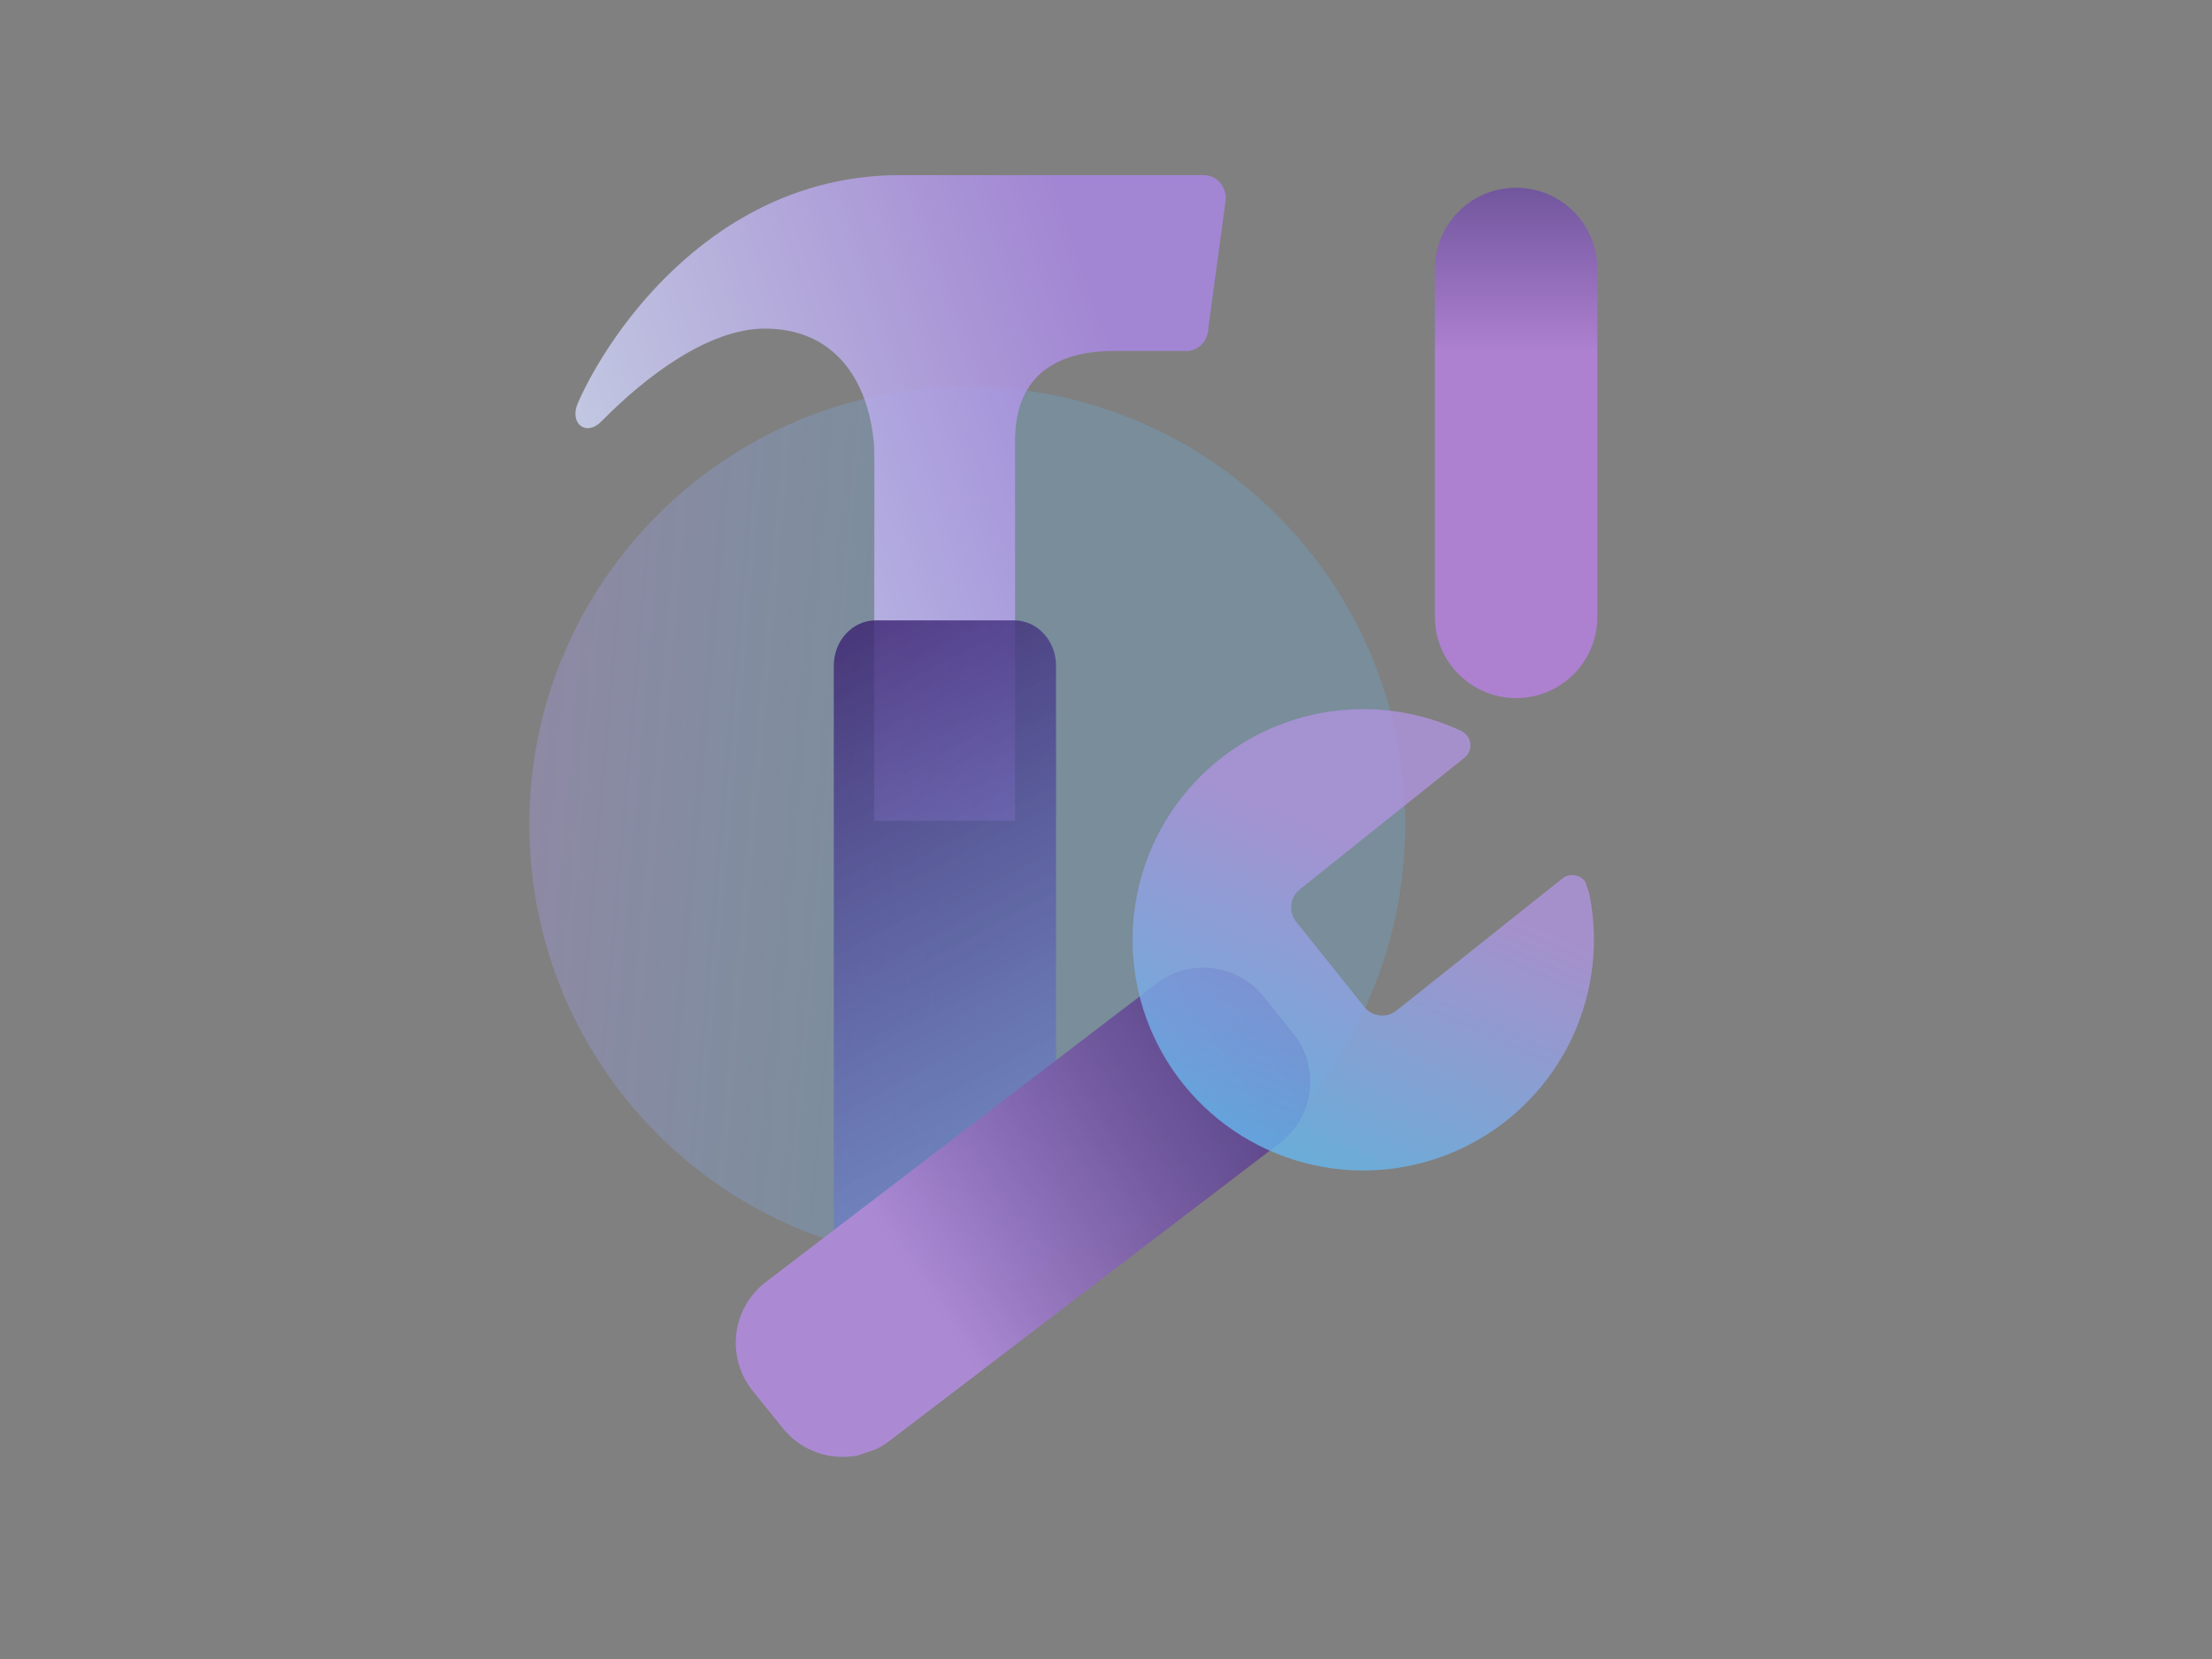 <?xml version="1.0" encoding="UTF-8"?> <svg xmlns="http://www.w3.org/2000/svg" xmlns:xlink="http://www.w3.org/1999/xlink" version="1.1" id="Layer_1" x="0px" y="0px" viewBox="0 0 640 480" style="enable-background:new 0 0 640 480;" xml:space="preserve"><rect x="0" y="0" width="640" height="480" fill="#808080" stroke="none"/> <style type="text/css"> .st0{fill:url(#SVGID_1_);} .st1{fill:url(#SVGID_2_);fill-opacity:0.4;} .st2{fill:url(#SVGID_3_);fill-opacity:0.8;} .st3{fill:url(#SVGID_4_);} .st4{clip-path:url(#SVGID_6_);} .st5{fill:url(#SVGID_7_);} .st6{fill:url(#SVGID_8_);fill-opacity:0.8;} </style> <g> <linearGradient id="SVGID_1_" gradientUnits="userSpaceOnUse" x1="438.652" y1="465.443" x2="438.666" y2="268.744" gradientTransform="matrix(1 0 0 -1 0 482)"> <stop offset="0" style="stop-color:#413474"></stop> <stop offset="0.432" style="stop-color:#AD80D0"></stop> </linearGradient> <path class="st0" d="M415.16,178.48V77.81c0-12.98,10.51-23.5,23.5-23.5c12.98,0,23.5,10.52,23.5,23.5v100.68 c0,12.98-10.52,23.5-23.5,23.5C425.68,201.98,415.16,191.45,415.16,178.48z"></path> <linearGradient id="SVGID_2_" gradientUnits="userSpaceOnUse" x1="133.858" y1="256.205" x2="278.249" y2="243.567" gradientTransform="matrix(1 0 0 -1 0 482)"> <stop offset="0" style="stop-color:#AF94DE"></stop> <stop offset="1" style="stop-color:#66B7ED;stop-opacity:0.6"></stop> </linearGradient> <path class="st1" d="M279.86,365.27c69.97,0,126.7-56.73,126.7-126.7c0-69.97-56.73-126.7-126.7-126.7 c-69.97,0-126.7,56.73-126.7,126.7C153.16,308.55,209.88,365.27,279.86,365.27z"></path> <g> <linearGradient id="SVGID_3_" gradientUnits="userSpaceOnUse" x1="329.747" y1="358.778" x2="137.888" y2="292.423" gradientTransform="matrix(1 0 0 -1 0 482)"> <stop offset="0" style="stop-color:#AA87E7"></stop> <stop offset="1" style="stop-color:#DEF2FF"></stop> </linearGradient> <path class="st2" d="M348.43,50.67h-88.02c-53.2,0-83.98,44.97-93.2,65.89c-2.61,5.93,2.35,9.91,6.8,5.36 c13.06-13.28,31.14-26.84,47.3-26.84c24.56,0,31.68,21.89,31.68,37.17c0,0.68-0.07,105.23-0.07,105.23h40.77v-109.6 c0-0.11,0-0.21,0-0.31c0-22.3,16.56-26.02,28.71-26.02h20.94c1.67,0,3.27-0.72,4.45-1.99c1.18-1.28,1.84-3.01,1.84-4.81 l5.05-37.26c0-0.89-0.16-1.78-0.47-2.6c-0.31-0.83-0.77-1.58-1.36-2.21c-0.58-0.63-1.27-1.14-2.04-1.48 C350.07,50.86,349.25,50.68,348.43,50.67z"></path> <linearGradient id="SVGID_4_" gradientUnits="userSpaceOnUse" x1="226.37" y1="294.214" x2="338.032" y2="86.95" gradientTransform="matrix(1 0 0 -1 0 482)"> <stop offset="0" style="stop-color:#391F6E;stop-opacity:0.8"></stop> <stop offset="1" style="stop-color:#81ABFB;stop-opacity:0.6"></stop> </linearGradient> <path class="st3" d="M253.37,370.62h40.04c6.7,0,12.13-5.87,12.13-13.11V192.6c0-7.24-5.43-13.11-12.13-13.11h-40.04 c-6.7,0-12.13,5.87-12.13,13.11v164.92C241.24,364.75,246.67,370.62,253.37,370.62z"></path> </g> <g> <defs> <rect id="SVGID_5_" x="192.19" y="227.55" transform="matrix(0.947 -0.32 0.32 0.947 -81.283 122.1)" width="276.95" height="161.36"></rect> </defs> <clipPath id="SVGID_6_"> <use xlink:href="#SVGID_5_" style="overflow:visible;"></use> </clipPath> <g class="st4"> <linearGradient id="SVGID_7_" gradientUnits="userSpaceOnUse" x1="1491.554" y1="-138.27" x2="1342.221" y2="-178.119" gradientTransform="matrix(0.947 -0.32 -0.32 -0.947 -1063.072 631.999)"> <stop offset="0" style="stop-color:#391F6E;stop-opacity:0.8"></stop> <stop offset="1" style="stop-color:#AB8AD3"></stop> </linearGradient> <path class="st5" d="M257.65,416.67l113.14-86.33c4.6-3.7,7.55-9.07,8.19-14.93c0.65-5.87-1.06-11.75-4.75-16.36l-8.68-10.76 c-3.7-4.6-9.07-7.55-14.93-8.2c-5.87-0.65-11.75,1.06-16.36,4.75l-113.02,86.35c-2.28,1.82-4.19,4.06-5.6,6.62 c-1.41,2.55-2.31,5.36-2.63,8.26c-0.32,2.9-0.07,5.83,0.74,8.63c0.81,2.8,2.18,5.41,4,7.69l8.68,10.76 c1.82,2.28,4.06,4.19,6.62,5.6c2.55,1.41,5.36,2.31,8.26,2.64c2.9,0.33,5.84,0.08,8.64-0.73 C252.75,419.84,255.37,418.49,257.65,416.67z"></path> <linearGradient id="SVGID_8_" gradientUnits="userSpaceOnUse" x1="1512.404" y1="-107.831" x2="1453.316" y2="-171.845" gradientTransform="matrix(0.947 -0.32 -0.32 -0.947 -1063.072 631.999)"> <stop offset="0" style="stop-color:#AF94DE"></stop> <stop offset="1" style="stop-color:#66B7ED"></stop> </linearGradient> <path class="st6" d="M404.07,292.36c-1.37,1.1-3.12,1.61-4.87,1.42c-1.75-0.19-3.35-1.06-4.45-2.43l-19.73-24.66 c-1.1-1.37-1.61-3.12-1.42-4.87c0.19-1.75,1.06-3.35,2.43-4.45l47.69-38.14c0.61-0.49,1.09-1.13,1.38-1.86 c0.29-0.73,0.4-1.52,0.3-2.3c-0.1-0.78-0.4-1.52-0.86-2.15c-0.47-0.63-1.09-1.13-1.8-1.46c-13.68-6.4-29.13-7.98-43.82-4.47 c-14.69,3.51-27.75,11.9-37.06,23.8c-9.31,11.9-14.3,26.6-14.17,41.7c0.13,15.1,5.38,29.72,14.89,41.45 c9.51,11.73,22.72,19.89,37.47,23.15c14.75,3.26,30.17,1.41,43.73-5.23c13.57-6.64,24.48-17.69,30.95-31.33 c6.48-13.65,8.13-29.08,4.7-43.79c-0.18-0.76-0.55-1.46-1.08-2.04c-0.53-0.58-1.19-1.02-1.93-1.27 c-0.74-0.25-1.54-0.31-2.31-0.18c-0.77,0.14-1.5,0.47-2.11,0.96L404.07,292.36z"></path> </g> </g> </g> </svg> 